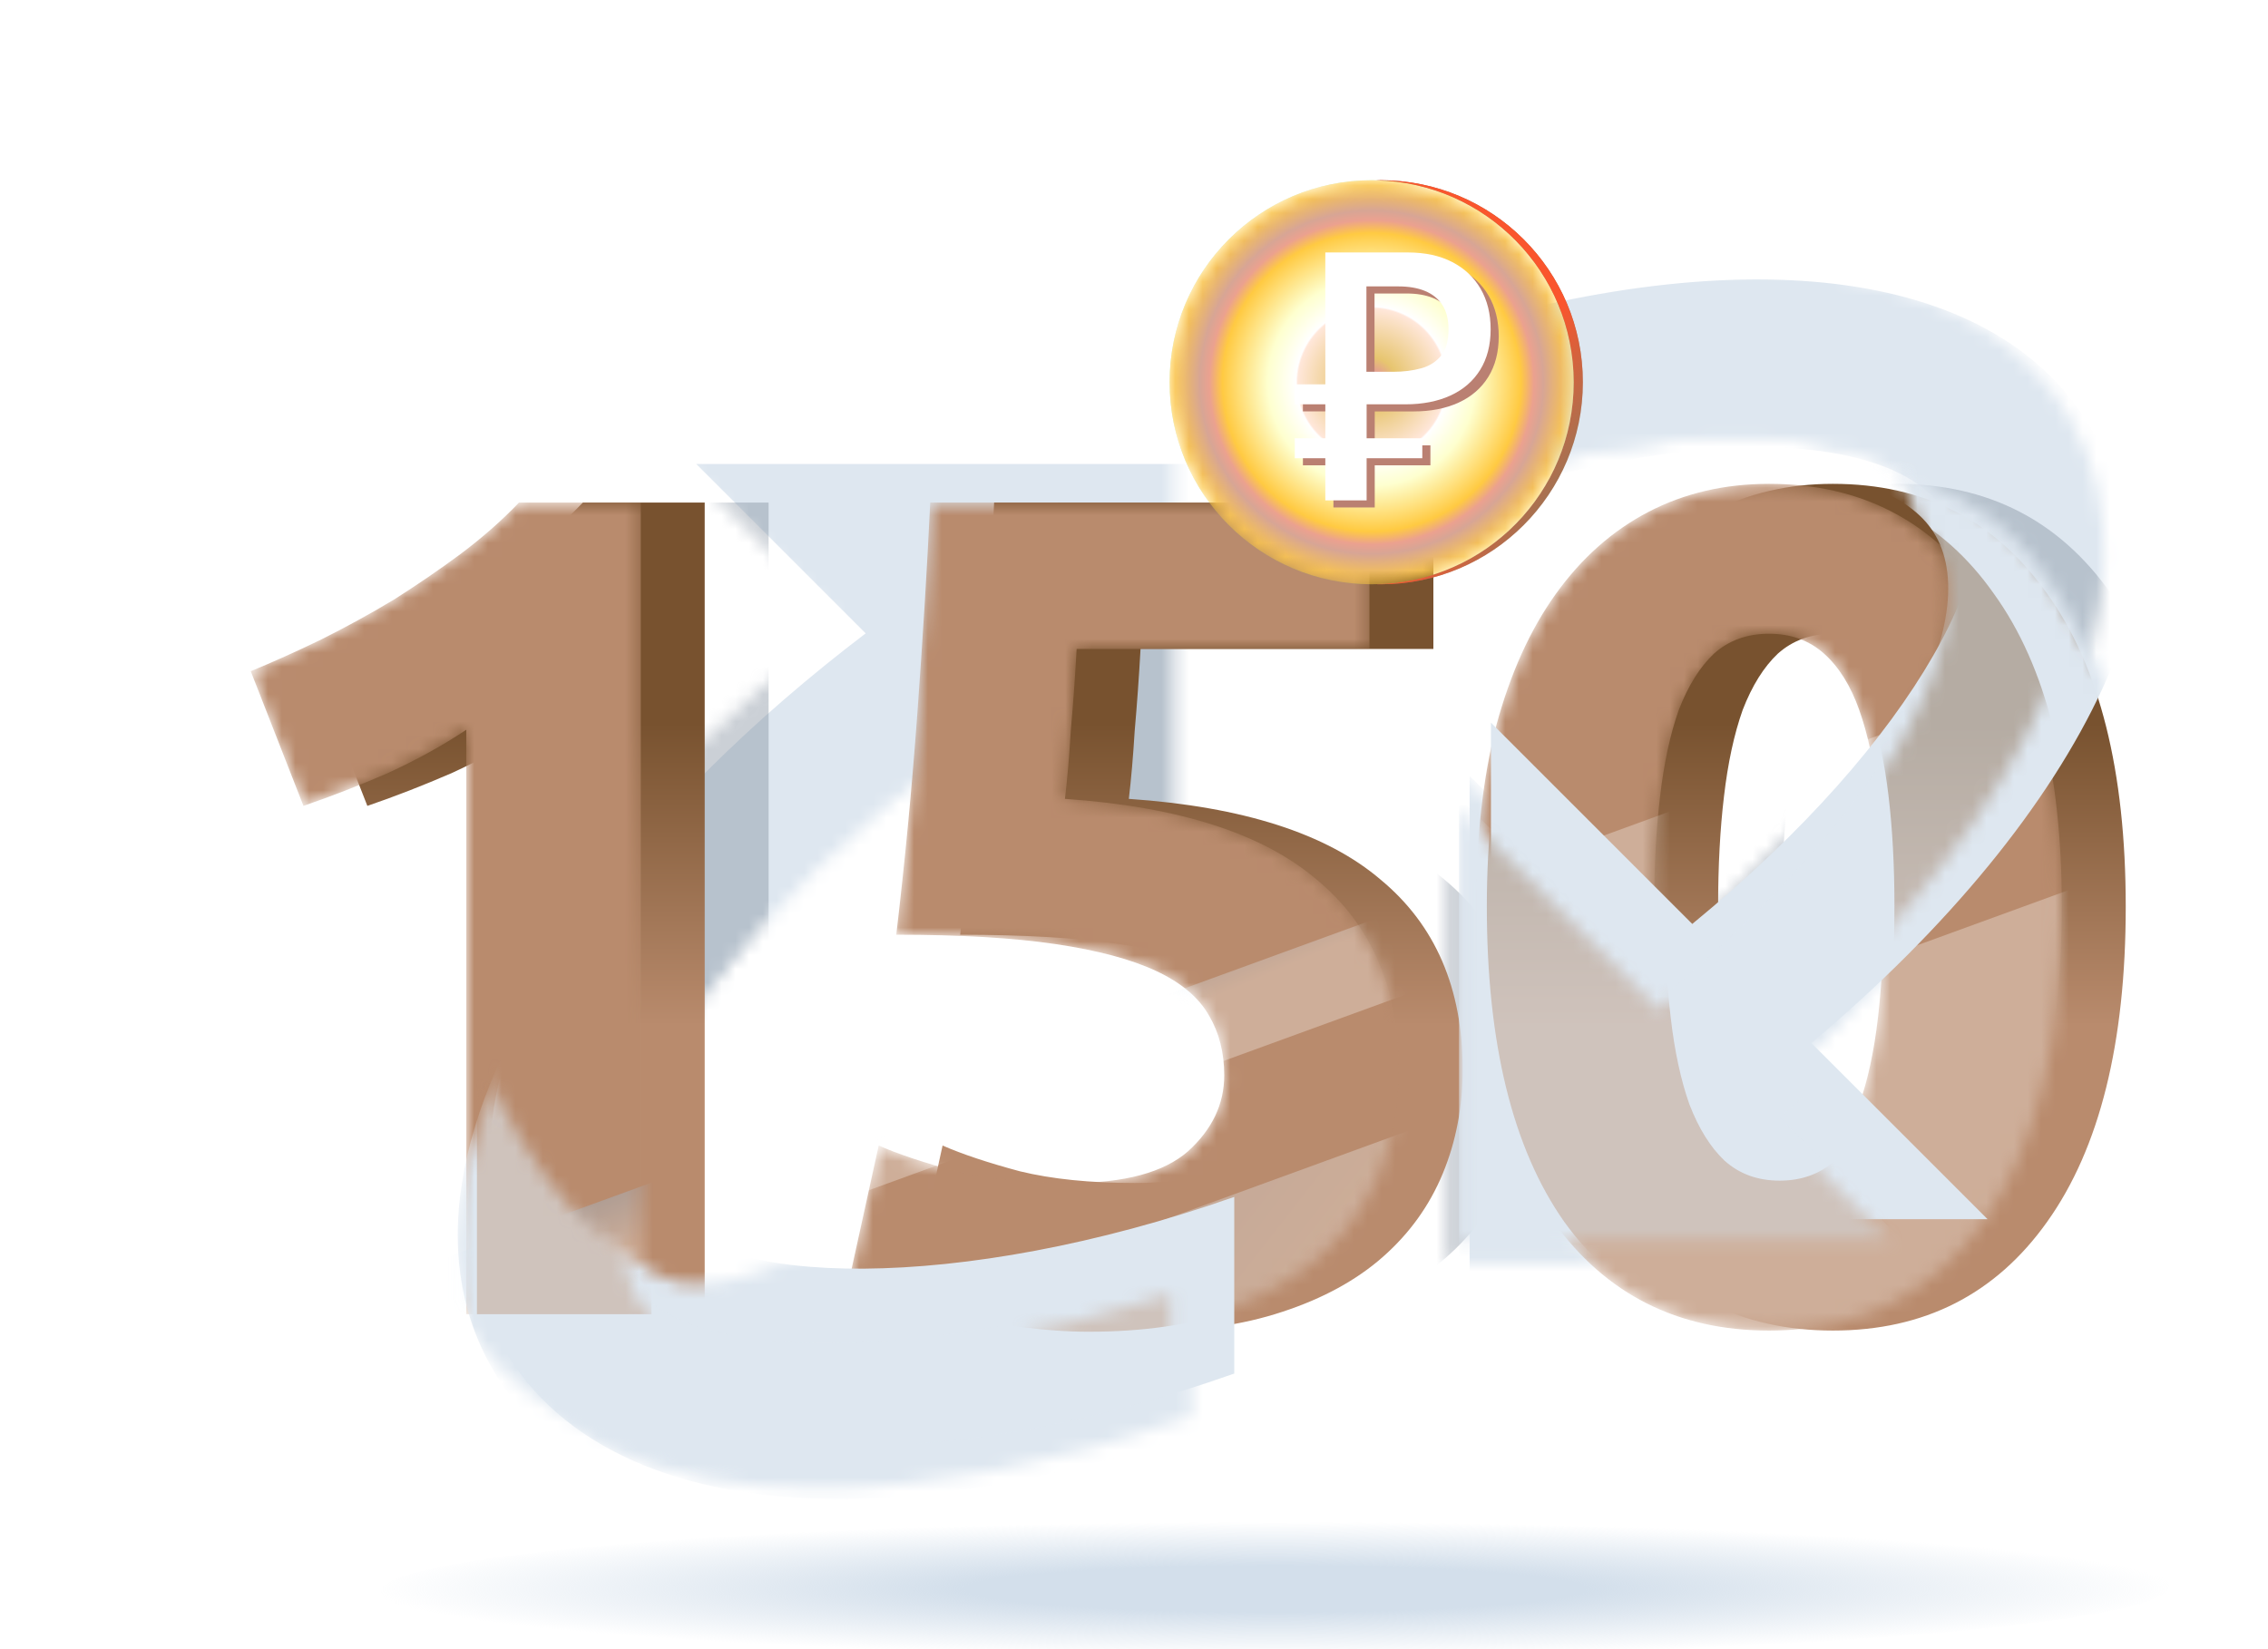 <svg width="165" height="120" viewBox="0 0 165 120" fill="none" xmlns="http://www.w3.org/2000/svg">
<mask id="mask0_26841_15959" style="mask-type:alpha" maskUnits="userSpaceOnUse" x="32" y="19" width="122" height="90">
<mask id="path-1-inside-1_26841_15959" fill="white">
<path fill-rule="evenodd" clip-rule="evenodd" d="M102.318 23.703C125.63 16.38 143.939 18.821 150.652 30.538C157.853 43.11 148.699 62.151 128.682 78.995L141.498 91.81H105.369V55.682L120.016 70.329C136.371 56.903 143.695 42.988 140.033 36.641C136.859 31.027 122.823 29.318 102.318 36.641V23.703ZM45.563 91.204C48.736 96.697 66.556 97.269 86.695 90.19V103.044C76.687 106.583 67.411 108.292 59.477 108.292C47.882 108.292 39.216 104.508 35.066 97.307C30.184 88.885 32.381 77.534 41.291 65.328C46.295 58.371 53.252 51.536 61.43 45.311L49.102 32.984H85.231V69.112L70.096 53.977C62.284 59.836 55.693 66.183 51.055 72.53C45.319 80.341 43.366 87.298 45.563 91.204Z"/>
</mask>
<path fill-rule="evenodd" clip-rule="evenodd" d="M102.318 23.703C125.63 16.38 143.939 18.821 150.652 30.538C157.853 43.11 148.699 62.151 128.682 78.995L141.498 91.81H105.369V55.682L120.016 70.329C136.371 56.903 143.695 42.988 140.033 36.641C136.859 31.027 122.823 29.318 102.318 36.641V23.703ZM45.563 91.204C48.736 96.697 66.556 97.269 86.695 90.19V103.044C76.687 106.583 67.411 108.292 59.477 108.292C47.882 108.292 39.216 104.508 35.066 97.307C30.184 88.885 32.381 77.534 41.291 65.328C46.295 58.371 53.252 51.536 61.43 45.311L49.102 32.984H85.231V69.112L70.096 53.977C62.284 59.836 55.693 66.183 51.055 72.53C45.319 80.341 43.366 87.298 45.563 91.204Z" fill="#DEE7F0"/>
<path d="M150.652 30.538L151.996 29.768L151.996 29.768L150.652 30.538ZM102.318 23.703L101.853 22.225L100.768 22.566V23.703H102.318ZM128.682 78.995L127.684 77.809L126.392 78.896L127.586 80.09L128.682 78.995ZM141.498 91.81V93.36H145.238L142.593 90.715L141.498 91.81ZM105.369 91.81H103.82V93.36H105.369V91.81ZM105.369 55.682L106.465 54.586L103.82 51.941V55.682H105.369ZM120.016 70.329L118.92 71.424L119.913 72.417L120.999 71.526L120.016 70.329ZM140.033 36.641L138.684 37.404L138.691 37.416L140.033 36.641ZM102.318 36.641H100.768V38.84L102.839 38.1L102.318 36.641ZM86.695 90.19H88.245V88.003L86.182 88.728L86.695 90.19ZM45.563 91.204L44.212 91.964L44.217 91.972L44.221 91.979L45.563 91.204ZM86.695 103.044L87.212 104.504L88.245 104.139V103.044H86.695ZM35.066 97.307L36.408 96.533L36.406 96.53L35.066 97.307ZM41.291 65.328L42.542 66.242L42.548 66.233L41.291 65.328ZM61.43 45.311L62.368 46.544L63.78 45.47L62.526 44.216L61.43 45.311ZM49.102 32.984V31.434H45.362L48.007 34.079L49.102 32.984ZM85.231 32.984H86.78V31.434H85.231V32.984ZM85.231 69.112L84.135 70.208L86.78 72.853V69.112H85.231ZM70.096 53.977L71.191 52.882L70.241 51.931L69.166 52.738L70.096 53.977ZM51.055 72.53L52.304 73.447L52.306 73.444L51.055 72.53ZM151.996 29.768C148.33 23.369 141.566 19.649 132.923 18.446C124.293 17.245 113.647 18.52 101.853 22.225L102.782 25.181C114.302 21.563 124.465 20.397 132.496 21.515C140.514 22.631 146.26 25.99 149.307 31.309L151.996 29.768ZM129.679 80.18C139.802 71.662 147.267 62.518 151.281 53.813C155.291 45.116 155.937 36.647 151.996 29.768L149.307 31.309C152.568 37.002 152.237 44.339 148.467 52.516C144.7 60.685 137.578 69.484 127.684 77.809L129.679 80.18ZM142.593 90.715L129.777 77.899L127.586 80.09L140.402 92.906L142.593 90.715ZM105.369 93.36H141.498V90.261H105.369V93.36ZM103.82 55.682V91.81H106.919V55.682H103.82ZM121.111 69.233L106.465 54.586L104.274 56.778L118.92 71.424L121.111 69.233ZM138.691 37.416C139.366 38.585 139.612 40.241 139.224 42.424C138.838 44.602 137.838 47.184 136.187 50.059C132.887 55.804 127.109 62.502 119.033 69.131L120.999 71.526C129.279 64.729 135.339 57.757 138.874 51.602C140.641 48.526 141.808 45.601 142.276 42.965C142.743 40.334 142.531 37.871 141.375 35.867L138.691 37.416ZM102.839 38.1C112.965 34.484 121.402 33.133 127.624 33.338C130.736 33.441 133.239 33.931 135.108 34.681C136.983 35.433 138.118 36.402 138.684 37.404L141.382 35.879C140.361 34.073 138.551 32.723 136.261 31.805C133.965 30.884 131.083 30.352 127.726 30.241C121.01 30.019 112.176 31.475 101.797 35.182L102.839 38.1ZM100.768 23.703V36.641H103.867V23.703H100.768ZM86.182 88.728C76.246 92.221 66.927 93.808 59.755 93.862C56.164 93.889 53.173 93.531 50.934 92.872C48.642 92.198 47.401 91.289 46.904 90.429L44.221 91.979C45.311 93.866 47.487 95.088 50.059 95.845C52.683 96.617 56 96.989 59.779 96.961C67.345 96.904 77.005 95.239 87.209 91.652L86.182 88.728ZM88.245 103.044V90.19H85.146V103.044H88.245ZM59.477 109.841C67.623 109.841 77.076 108.089 87.212 104.504L86.179 101.583C76.298 105.077 67.198 106.743 59.477 106.743V109.841ZM33.724 98.081C38.263 105.957 47.598 109.841 59.477 109.841V106.743C48.166 106.743 40.169 103.059 36.408 96.533L33.724 98.081ZM40.039 64.415C30.991 76.81 28.382 88.866 33.725 98.084L36.406 96.53C31.986 88.904 33.771 78.258 42.542 66.242L40.039 64.415ZM60.492 44.078C52.224 50.372 45.148 57.313 40.033 64.424L42.548 66.233C47.443 59.429 54.281 52.7 62.368 46.544L60.492 44.078ZM48.007 34.079L60.334 46.407L62.526 44.216L50.198 31.888L48.007 34.079ZM85.231 31.434H49.102V34.533H85.231V31.434ZM86.78 69.112V32.984H83.681V69.112H86.78ZM69 55.073L84.135 70.208L86.326 68.016L71.191 52.882L69 55.073ZM52.306 73.444C56.83 67.253 63.3 61.011 71.025 55.217L69.166 52.738C61.269 58.661 54.556 65.112 49.804 71.615L52.306 73.444ZM46.913 90.445C46.105 89.007 45.947 86.776 46.822 83.764C47.687 80.785 49.507 77.256 52.304 73.447L49.806 71.613C46.867 75.615 44.842 79.47 43.846 82.899C42.859 86.295 42.824 89.495 44.212 91.964L46.913 90.445Z" fill="#9DB1CD" mask="url(#path-1-inside-1_26841_15959)"/>
</mask>
<g mask="url(#mask0_26841_15959)">
<g filter="url(#filter0_biii_26841_15959)">
<path fill-rule="evenodd" clip-rule="evenodd" d="M102.318 23.703C125.63 16.38 143.939 18.821 150.652 30.538C157.853 43.11 148.699 62.151 128.682 78.995L141.498 91.81H105.369V55.682L120.016 70.329C136.371 56.903 143.695 42.988 140.033 36.641C136.859 31.027 122.823 29.318 102.318 36.641V23.703ZM45.563 91.204C48.736 96.697 66.556 97.269 86.695 90.19V103.044C76.687 106.583 67.411 108.292 59.477 108.292C47.882 108.292 39.216 104.508 35.066 97.307C30.184 88.885 32.381 77.534 41.291 65.328C46.295 58.371 53.252 51.536 61.43 45.311L49.102 32.984H85.231V69.112L70.096 53.977C62.284 59.836 55.693 66.183 51.055 72.53C45.319 80.341 43.366 87.298 45.563 91.204Z" fill="#DEE7F0"/>
</g>
<g opacity="0.4" filter="url(#filter1_f_26841_15959)">
<path d="M27.54 48.84C29.187 48.159 30.891 47.392 32.653 46.54C34.471 45.631 36.232 44.665 37.936 43.642C39.64 42.563 41.259 41.455 42.793 40.319C44.384 39.126 45.804 37.876 47.054 36.569H55.916V95.624H43.219V53.101C41.515 54.237 39.612 55.288 37.51 56.254C35.408 57.163 33.363 57.959 31.374 58.64L27.54 48.84ZM98.362 78.24C98.362 76.592 97.992 75.144 97.254 73.894C96.515 72.587 95.237 71.508 93.419 70.656C91.601 69.804 89.158 69.15 86.09 68.696C83.023 68.241 79.159 68.014 74.501 68.014C75.126 62.731 75.637 57.362 76.035 51.908C76.433 46.454 76.745 41.341 76.972 36.569H108.928V47.221H87.624C87.511 49.267 87.369 51.255 87.198 53.186C87.085 55.061 86.942 56.709 86.772 58.129C95.067 58.697 101.174 60.657 105.094 64.009C109.07 67.304 111.059 71.906 111.059 77.814C111.059 80.541 110.576 83.069 109.61 85.398C108.644 87.727 107.196 89.744 105.264 91.448C103.332 93.153 100.89 94.488 97.935 95.454C95.038 96.419 91.629 96.902 87.71 96.902C86.176 96.902 84.556 96.789 82.852 96.561C81.205 96.391 79.586 96.135 77.995 95.794C76.461 95.51 75.069 95.198 73.819 94.857C72.569 94.516 71.604 94.175 70.922 93.835L73.223 83.353C74.643 83.978 76.518 84.603 78.847 85.228C81.176 85.796 83.96 86.08 87.198 86.08C91.118 86.08 93.959 85.313 95.72 83.779C97.481 82.188 98.362 80.342 98.362 78.24ZM159.298 65.969C159.298 75.911 157.395 83.552 153.589 88.892C149.839 94.175 144.641 96.817 137.994 96.817C131.347 96.817 126.121 94.175 122.315 88.892C118.565 83.552 116.69 75.911 116.69 65.969C116.69 61.026 117.173 56.652 118.139 52.846C119.162 49.039 120.61 45.829 122.485 43.216C124.36 40.603 126.604 38.614 129.217 37.251C131.83 35.888 134.756 35.206 137.994 35.206C144.641 35.206 149.839 37.876 153.589 43.216C157.395 48.499 159.298 56.084 159.298 65.969ZM146.346 65.969C146.346 63.015 146.203 60.345 145.919 57.959C145.635 55.516 145.181 53.414 144.556 51.653C143.931 49.891 143.079 48.528 141.999 47.562C140.92 46.596 139.585 46.114 137.994 46.114C136.404 46.114 135.069 46.596 133.989 47.562C132.967 48.528 132.114 49.891 131.433 51.653C130.808 53.414 130.353 55.516 130.069 57.959C129.785 60.345 129.643 63.015 129.643 65.969C129.643 68.923 129.785 71.621 130.069 74.064C130.353 76.507 130.808 78.609 131.433 80.37C132.114 82.132 132.967 83.495 133.989 84.461C135.069 85.427 136.404 85.909 137.994 85.909C139.585 85.909 140.92 85.427 141.999 84.461C143.079 83.495 143.931 82.132 144.556 80.37C145.181 78.609 145.635 76.507 145.919 74.064C146.203 71.621 146.346 68.923 146.346 65.969Z" fill="#7D8999"/>
</g>
</g>
<g filter="url(#filter2_bii_26841_15959)">
<path d="M22.891 48.84C24.539 48.159 26.243 47.392 28.004 46.54C29.822 45.631 31.583 44.665 33.288 43.642C34.992 42.563 36.611 41.455 38.145 40.319C39.736 39.126 41.156 37.876 42.406 36.569H51.268V95.624H38.571V53.101C36.867 54.237 34.963 55.288 32.861 56.254C30.759 57.163 28.714 57.959 26.726 58.64L22.891 48.84ZM93.713 78.24C93.713 76.592 93.344 75.144 92.605 73.894C91.867 72.587 90.588 71.508 88.77 70.656C86.953 69.804 84.51 69.15 81.442 68.696C78.374 68.241 74.511 68.014 69.853 68.014C70.478 62.731 70.989 57.362 71.386 51.908C71.784 46.454 72.097 41.341 72.324 36.569H104.28V47.221H82.976C82.862 49.267 82.72 51.255 82.55 53.186C82.436 55.061 82.294 56.709 82.124 58.129C90.418 58.697 96.525 60.657 100.445 64.009C104.422 67.304 106.41 71.906 106.41 77.814C106.41 80.541 105.927 83.069 104.962 85.398C103.996 87.727 102.547 89.744 100.616 91.448C98.684 93.153 96.241 94.488 93.287 95.454C90.39 96.419 86.981 96.902 83.061 96.902C81.527 96.902 79.908 96.789 78.204 96.561C76.556 96.391 74.937 96.135 73.346 95.794C71.812 95.51 70.421 95.198 69.171 94.857C67.921 94.516 66.955 94.175 66.273 93.835L68.574 83.353C69.995 83.978 71.869 84.603 74.199 85.228C76.528 85.796 79.311 86.08 82.55 86.08C86.47 86.08 89.31 85.313 91.071 83.779C92.832 82.188 93.713 80.342 93.713 78.24ZM154.65 65.969C154.65 75.911 152.747 83.552 148.94 88.892C145.191 94.175 139.993 96.817 133.346 96.817C126.699 96.817 121.472 94.175 117.666 88.892C113.917 83.552 112.042 75.911 112.042 65.969C112.042 61.026 112.525 56.652 113.491 52.846C114.513 49.039 115.962 45.829 117.837 43.216C119.711 40.603 121.955 38.614 124.569 37.251C127.182 35.888 130.108 35.206 133.346 35.206C139.993 35.206 145.191 37.876 148.94 43.216C152.747 48.499 154.65 56.084 154.65 65.969ZM141.697 65.969C141.697 63.015 141.555 60.345 141.271 57.959C140.987 55.516 140.532 53.414 139.908 51.653C139.283 49.891 138.43 48.528 137.351 47.562C136.272 46.596 134.937 46.114 133.346 46.114C131.755 46.114 130.42 46.596 129.341 47.562C128.318 48.528 127.466 49.891 126.784 51.653C126.159 53.414 125.705 55.516 125.421 57.959C125.137 60.345 124.995 63.015 124.995 65.969C124.995 68.923 125.137 71.621 125.421 74.064C125.705 76.507 126.159 78.609 126.784 80.37C127.466 82.132 128.318 83.495 129.341 84.461C130.42 85.427 131.755 85.909 133.346 85.909C134.937 85.909 136.272 85.427 137.351 84.461C138.43 83.495 139.283 82.132 139.908 80.37C140.532 78.609 140.987 76.507 141.271 74.064C141.555 71.621 141.697 68.923 141.697 65.969Z" fill="url(#paint0_linear_26841_15959)"/>
</g>
<mask id="mask1_26841_15959" style="mask-type:alpha" maskUnits="userSpaceOnUse" x="18" y="35" width="133" height="62">
<path d="M18.243 48.84C19.89 48.159 21.595 47.392 23.356 46.54C25.174 45.631 26.935 44.665 28.639 43.642C30.343 42.563 31.962 41.455 33.496 40.319C35.087 39.126 36.507 37.876 37.757 36.569H46.62V95.624H33.922V53.101C32.218 54.237 30.315 55.288 28.213 56.254C26.111 57.163 24.066 57.959 22.077 58.64L18.243 48.84ZM89.065 78.24C89.065 76.592 88.695 75.144 87.957 73.894C87.218 72.587 85.94 71.508 84.122 70.656C82.304 69.804 79.861 69.15 76.793 68.696C73.726 68.241 69.863 68.014 65.204 68.014C65.829 62.731 66.34 57.362 66.738 51.908C67.136 46.454 67.448 41.341 67.675 36.569H99.631V47.221H78.327C78.214 49.267 78.072 51.255 77.901 53.186C77.788 55.061 77.646 56.709 77.475 58.129C85.77 58.697 91.877 60.657 95.797 64.009C99.773 67.304 101.762 71.906 101.762 77.814C101.762 80.541 101.279 83.069 100.313 85.398C99.347 87.727 97.899 89.744 95.967 91.448C94.036 93.153 91.593 94.488 88.638 95.454C85.741 96.419 82.333 96.902 78.413 96.902C76.879 96.902 75.26 96.789 73.555 96.561C71.908 96.391 70.289 96.135 68.698 95.794C67.164 95.51 65.772 95.198 64.522 94.857C63.273 94.516 62.307 94.175 61.625 93.835L63.926 83.353C65.346 83.978 67.221 84.603 69.55 85.228C71.879 85.796 74.663 86.08 77.901 86.08C81.821 86.08 84.662 85.313 86.423 83.779C88.184 82.188 89.065 80.342 89.065 78.24ZM150.001 65.969C150.001 75.911 148.098 83.552 144.292 88.892C140.542 94.175 135.344 96.817 128.697 96.817C122.051 96.817 116.824 94.175 113.018 88.892C109.268 83.552 107.393 75.911 107.393 65.969C107.393 61.026 107.876 56.652 108.842 52.846C109.865 49.039 111.313 45.829 113.188 43.216C115.063 40.603 117.307 38.614 119.92 37.251C122.534 35.888 125.459 35.206 128.697 35.206C135.344 35.206 140.542 37.876 144.292 43.216C148.098 48.499 150.001 56.084 150.001 65.969ZM137.049 65.969C137.049 63.015 136.907 60.345 136.623 57.959C136.339 55.516 135.884 53.414 135.259 51.653C134.634 49.891 133.782 48.528 132.703 47.562C131.623 46.596 130.288 46.114 128.697 46.114C127.107 46.114 125.772 46.596 124.692 47.562C123.67 48.528 122.818 49.891 122.136 51.653C121.511 53.414 121.056 55.516 120.772 57.959C120.488 60.345 120.346 63.015 120.346 65.969C120.346 68.923 120.488 71.621 120.772 74.064C121.056 76.507 121.511 78.609 122.136 80.37C122.818 82.132 123.67 83.495 124.692 84.461C125.772 85.427 127.107 85.909 128.697 85.909C130.288 85.909 131.623 85.427 132.703 84.461C133.782 83.495 134.634 82.132 135.259 80.37C135.884 78.609 136.339 76.507 136.623 74.064C136.907 71.621 137.049 68.923 137.049 65.969Z" fill="#B98B6D"/>
</mask>
<g mask="url(#mask1_26841_15959)">
<g filter="url(#filter3_bii_26841_15959)">
<path d="M18.243 48.84C19.89 48.159 21.595 47.392 23.356 46.54C25.174 45.631 26.935 44.665 28.639 43.642C30.343 42.563 31.962 41.455 33.496 40.319C35.087 39.126 36.507 37.876 37.757 36.569H46.62V95.624H33.922V53.101C32.218 54.237 30.315 55.288 28.213 56.254C26.111 57.163 24.066 57.959 22.077 58.64L18.243 48.84ZM89.065 78.24C89.065 76.592 88.695 75.144 87.957 73.894C87.218 72.587 85.94 71.508 84.122 70.656C82.304 69.804 79.861 69.15 76.793 68.696C73.726 68.241 69.863 68.014 65.204 68.014C65.829 62.731 66.34 57.362 66.738 51.908C67.136 46.454 67.448 41.341 67.675 36.569H99.631V47.221H78.327C78.214 49.267 78.072 51.255 77.901 53.186C77.788 55.061 77.646 56.709 77.475 58.129C85.77 58.697 91.877 60.657 95.797 64.009C99.773 67.304 101.762 71.906 101.762 77.814C101.762 80.541 101.279 83.069 100.313 85.398C99.347 87.727 97.899 89.744 95.967 91.448C94.036 93.153 91.593 94.488 88.638 95.454C85.741 96.419 82.333 96.902 78.413 96.902C76.879 96.902 75.26 96.789 73.555 96.561C71.908 96.391 70.289 96.135 68.698 95.794C67.164 95.51 65.772 95.198 64.522 94.857C63.273 94.516 62.307 94.175 61.625 93.835L63.926 83.353C65.346 83.978 67.221 84.603 69.55 85.228C71.879 85.796 74.663 86.08 77.901 86.08C81.821 86.08 84.662 85.313 86.423 83.779C88.184 82.188 89.065 80.342 89.065 78.24ZM150.001 65.969C150.001 75.911 148.098 83.552 144.292 88.892C140.542 94.175 135.344 96.817 128.697 96.817C122.051 96.817 116.824 94.175 113.018 88.892C109.268 83.552 107.393 75.911 107.393 65.969C107.393 61.026 107.876 56.652 108.842 52.846C109.865 49.039 111.313 45.829 113.188 43.216C115.063 40.603 117.307 38.614 119.92 37.251C122.534 35.888 125.459 35.206 128.697 35.206C135.344 35.206 140.542 37.876 144.292 43.216C148.098 48.499 150.001 56.084 150.001 65.969ZM137.049 65.969C137.049 63.015 136.907 60.345 136.623 57.959C136.339 55.516 135.884 53.414 135.259 51.653C134.634 49.891 133.782 48.528 132.703 47.562C131.623 46.596 130.288 46.114 128.697 46.114C127.107 46.114 125.772 46.596 124.692 47.562C123.67 48.528 122.818 49.891 122.136 51.653C121.511 53.414 121.056 55.516 120.772 57.959C120.488 60.345 120.346 63.015 120.346 65.969C120.346 68.923 120.488 71.621 120.772 74.064C121.056 76.507 121.511 78.609 122.136 80.37C122.818 82.132 123.67 83.495 124.692 84.461C125.772 85.427 127.107 85.909 128.697 85.909C130.288 85.909 131.623 85.427 132.703 84.461C133.782 83.495 134.634 82.132 135.259 80.37C135.884 78.609 136.339 76.507 136.623 74.064C136.907 71.621 137.049 68.923 137.049 65.969Z" fill="#B98B6D"/>
</g>
<g style="mix-blend-mode:overlay" opacity="0.3">
<rect x="-40.211" y="117.99" width="324.648" height="5.936" transform="rotate(-20.029 -40.211 117.99)" fill="url(#paint1_linear_26841_15959)"/>
</g>
<g style="mix-blend-mode:overlay" opacity="0.3">
<rect x="-43.449" y="135.468" width="324.648" height="66.041" transform="rotate(-20.029 -43.449 135.468)" fill="url(#paint2_linear_26841_15959)"/>
</g>
</g>
<mask id="mask2_26841_15959" style="mask-type:alpha" maskUnits="userSpaceOnUse" x="28" y="34" width="126" height="79">
<path d="M33.922 74.355C36.919 82.461 41.227 89.51 48.017 92.858C54.807 96.206 70.398 83.518 70.398 83.518L92.074 74.355L101.061 56.028C110.577 47.98 132.006 31.87 138.913 34.548C147.548 37.896 149.31 42.302 153.011 49.175C155.972 54.673 149.463 69.773 146.174 76.293L148.641 90.567L78.505 112.595L44.846 111.714L28.281 96.206C29.162 86.22 31.524 67.87 33.922 74.355Z" fill="#D9D9D9"/>
</mask>
<g mask="url(#mask2_26841_15959)">
<g filter="url(#filter4_biii_26841_15959)">
<path fill-rule="evenodd" clip-rule="evenodd" d="M102.318 23.703C125.63 16.38 143.939 18.821 150.652 30.538C157.853 43.11 148.699 62.151 128.682 78.995L141.498 91.81H105.369V55.682L120.016 70.329C136.371 56.903 143.695 42.988 140.033 36.641C136.859 31.027 122.823 29.318 102.318 36.641V23.703ZM45.563 91.204C48.736 96.697 66.556 97.269 86.695 90.19V103.044C76.687 106.583 67.411 108.292 59.477 108.292C47.882 108.292 39.216 104.508 35.066 97.307C30.184 88.885 32.381 77.534 41.291 65.328C46.295 58.371 53.252 51.536 61.43 45.311L49.102 32.984H85.231V69.112L70.096 53.977C62.284 59.836 55.693 66.183 51.055 72.53C45.319 80.341 43.366 87.298 45.563 91.204Z" fill="#DEE7F0"/>
</g>
<mask id="mask3_26841_15959" style="mask-type:alpha" maskUnits="userSpaceOnUse" x="33" y="22" width="119" height="85">
<path fill-rule="evenodd" clip-rule="evenodd" d="M139.384 38.191C139.298 37.023 139 35.983 138.486 35.092C135.432 29.688 122.314 27.902 103.052 34.305V26.912C125.591 19.832 143.452 21.878 150.68 32.611C154.532 45.041 145.313 62.149 127.135 77.445L130.752 81.062C130.312 81.443 129.867 81.824 129.416 82.203L137.474 90.261H106.104V58.89L120.75 73.537C137.106 60.111 144.429 46.197 140.767 39.85C140.428 39.25 139.965 38.695 139.384 38.191ZM45.431 91.18C44.815 90.725 44.338 90.216 44.014 89.655C41.817 85.749 43.77 78.792 49.506 70.98C54.144 64.633 60.735 58.286 68.547 52.428L83.682 67.563V36.192H52.311L59.881 43.762C59.411 44.119 58.946 44.479 58.484 44.84L62.164 48.52C53.987 54.745 47.029 61.58 42.025 68.537C34.37 79.024 31.67 88.88 34.158 96.79C38.522 103.32 46.9 106.742 57.928 106.742C65.862 106.742 75.138 105.034 85.146 101.494V94.172C65.958 100.427 49.35 99.697 46.297 94.413C45.781 93.494 45.493 92.407 45.431 91.18Z" fill="#DEE7F0"/>
</mask>
<g mask="url(#mask3_26841_15959)">
<g filter="url(#filter5_i_26841_15959)">
<path fill-rule="evenodd" clip-rule="evenodd" d="M102.32 23.703C125.632 16.38 143.941 18.821 150.654 30.538C157.855 43.11 148.701 62.151 128.684 78.995L141.5 91.81H105.371V55.682L120.018 70.329C136.373 56.903 143.697 42.988 140.035 36.641C136.861 31.027 122.825 29.318 102.32 36.641V23.703ZM45.565 91.204C48.738 96.697 66.558 97.269 86.697 90.19V103.044C76.689 106.583 67.413 108.292 59.479 108.292C47.884 108.292 39.218 104.508 35.068 97.307C30.186 88.885 32.383 77.534 41.293 65.328C46.297 58.371 53.254 51.536 61.432 45.311L49.104 32.984H85.233V69.112L70.098 53.977C62.286 59.836 55.695 66.183 51.057 72.53C45.321 80.341 43.368 87.298 45.565 91.204Z" fill="#DEE7F0"/>
</g>
<g opacity="0.4" filter="url(#filter6_f_26841_15959)">
<path d="M19.018 48.84C20.666 48.158 22.37 47.392 24.131 46.539C25.949 45.63 27.71 44.665 29.414 43.642C31.119 42.563 32.738 41.455 34.272 40.319C35.862 39.126 37.283 37.876 38.533 36.569H47.395V95.624H34.698V53.101C32.993 54.237 31.09 55.288 28.988 56.254C26.886 57.163 24.841 57.958 22.853 58.64L19.018 48.84ZM89.84 78.24C89.84 76.592 89.471 75.144 88.732 73.894C87.994 72.587 86.715 71.508 84.897 70.656C83.079 69.803 80.637 69.15 77.569 68.695C74.501 68.241 70.638 68.014 65.98 68.014C66.604 62.73 67.116 57.362 67.513 51.908C67.911 46.454 68.224 41.341 68.451 36.569H100.407V47.221H79.103C78.989 49.266 78.847 51.255 78.677 53.186C78.563 55.061 78.421 56.708 78.251 58.129C86.545 58.697 92.652 60.657 96.572 64.009C100.549 67.304 102.537 71.905 102.537 77.814C102.537 80.54 102.054 83.069 101.089 85.398C100.123 87.727 98.674 89.744 96.743 91.448C94.811 93.153 92.368 94.488 89.414 95.453C86.517 96.419 83.108 96.902 79.188 96.902C77.654 96.902 76.035 96.788 74.331 96.561C72.683 96.391 71.064 96.135 69.473 95.794C67.939 95.51 66.548 95.198 65.298 94.857C64.048 94.516 63.082 94.175 62.4 93.834L64.701 83.353C66.121 83.978 67.996 84.603 70.326 85.227C72.655 85.796 75.439 86.08 78.677 86.08C82.597 86.08 85.437 85.313 87.198 83.779C88.959 82.188 89.84 80.342 89.84 78.24ZM150.777 65.969C150.777 75.91 148.874 83.552 145.067 88.892C141.318 94.175 136.12 96.817 129.473 96.817C122.826 96.817 117.599 94.175 113.793 88.892C110.044 83.552 108.169 75.91 108.169 65.969C108.169 61.026 108.652 56.652 109.618 52.845C110.64 49.039 112.089 45.829 113.964 43.216C115.838 40.603 118.082 38.614 120.696 37.251C123.309 35.887 126.235 35.206 129.473 35.206C136.12 35.206 141.318 37.876 145.067 43.216C148.874 48.499 150.777 56.084 150.777 65.969ZM137.824 65.969C137.824 63.014 137.682 60.344 137.398 57.958C137.114 55.515 136.659 53.413 136.034 51.652C135.41 49.891 134.557 48.528 133.478 47.562C132.399 46.596 131.064 46.113 129.473 46.113C127.882 46.113 126.547 46.596 125.468 47.562C124.445 48.528 123.593 49.891 122.911 51.652C122.286 53.413 121.832 55.515 121.548 57.958C121.264 60.344 121.122 63.014 121.122 65.969C121.122 68.923 121.264 71.621 121.548 74.064C121.832 76.507 122.286 78.609 122.911 80.37C123.593 82.131 124.445 83.495 125.468 84.46C126.547 85.426 127.882 85.909 129.473 85.909C131.064 85.909 132.399 85.426 133.478 84.46C134.557 83.495 135.41 82.131 136.034 80.37C136.659 78.609 137.114 76.507 137.398 74.064C137.682 71.621 137.824 68.923 137.824 65.969Z" fill="url(#paint3_linear_26841_15959)"/>
</g>
</g>
</g>
<g filter="url(#filter7_f_26841_15959)">
<path d="M157.821 115.405C157.821 115.064 157.377 114.723 156.516 114.401C148.575 112.267 123.334 110.725 93.428 110.725C57.137 110.725 27.703 113.02 27.703 115.835C27.703 116.175 28.147 116.516 29.008 116.839C36.977 118.972 62.19 120.514 92.096 120.514C128.388 120.514 157.821 118.219 157.821 115.405Z" fill="url(#paint4_radial_26841_15959)"/>
</g>
<path d="M100.121 42.509C108.086 42.335 114.489 35.821 114.489 27.814C114.489 19.806 108.086 13.293 100.121 13.119C100.232 13.119 100.344 13.114 100.455 13.114C108.574 13.114 115.155 19.693 115.155 27.814C115.155 35.934 108.574 42.514 100.455 42.514C100.344 42.514 100.232 42.509 100.121 42.509Z" fill="#9F7454"/>
<path d="M100.121 42.509C108.086 42.335 114.489 35.821 114.489 27.814C114.489 19.806 108.086 13.293 100.121 13.119C100.232 13.119 100.344 13.114 100.455 13.114C108.574 13.114 115.155 19.693 115.155 27.814C115.155 35.934 108.574 42.514 100.455 42.514C100.344 42.514 100.232 42.509 100.121 42.509Z" fill="url(#paint5_linear_26841_15959)"/>
<mask id="mask4_26841_15959" style="mask-type:alpha" maskUnits="userSpaceOnUse" x="85" y="13" width="30" height="30">
<circle cx="99.79" cy="27.814" r="14.7" fill="white"/>
</mask>
<g mask="url(#mask4_26841_15959)">
<g filter="url(#filter8_bii_26841_15959)">
<circle cx="99.79" cy="27.814" r="14.7" fill="#5CDB5F" fill-opacity="0.5"/>
<circle cx="99.79" cy="27.814" r="14.7" fill="url(#paint6_angular_26841_15959)"/>
</g>
<path d="M100.009 36.924L97.009 36.924L97.009 29.934L94.789 29.934L94.789 28.481L97.009 28.481L97.009 18.887L103.022 18.887C104.265 18.887 105.334 19.118 106.232 19.581C107.131 20.043 107.822 20.692 108.308 21.53C108.791 22.368 109.035 23.348 109.035 24.477C109.035 25.623 108.783 26.605 108.276 27.425C107.769 28.244 107.049 28.867 106.117 29.295C105.184 29.723 104.091 29.936 102.841 29.936L100.014 29.936L100.014 36.924L100.009 36.924ZM104.065 32.406L104.065 33.858L94.789 33.858L94.789 32.406L104.065 32.406ZM101.94 27.569C102.689 27.569 103.366 27.485 103.976 27.317C104.583 27.149 105.069 26.844 105.428 26.398C105.788 25.954 105.97 25.313 105.97 24.475C105.97 23.76 105.823 23.174 105.528 22.717C105.234 22.26 104.814 21.919 104.273 21.693C103.731 21.467 103.08 21.356 102.323 21.356L99.998 21.356L99.998 27.567L101.94 27.567L101.94 27.569Z" fill="#BA8072"/>
<path d="M99.419 36.408L96.419 36.408L96.419 29.418L94.199 29.418L94.199 27.965L96.419 27.965L96.419 18.371L102.432 18.371C103.675 18.371 104.744 18.602 105.643 19.064C106.541 19.527 107.232 20.176 107.718 21.014C108.201 21.852 108.446 22.831 108.446 23.961C108.446 25.107 108.193 26.089 107.686 26.909C107.179 27.728 106.46 28.351 105.527 28.779C104.594 29.207 103.501 29.42 102.251 29.42L99.424 29.42L99.424 36.408L99.419 36.408ZM103.475 31.89L103.475 33.342L94.199 33.342L94.199 31.89L103.475 31.89ZM101.35 27.053C102.099 27.053 102.776 26.969 103.386 26.801C103.993 26.633 104.479 26.328 104.839 25.881C105.199 25.438 105.38 24.797 105.38 23.959C105.38 23.244 105.233 22.658 104.938 22.201C104.644 21.744 104.224 21.402 103.683 21.177C103.142 20.951 102.49 20.84 101.734 20.84L99.409 20.84L99.409 27.05L101.35 27.05L101.35 27.053Z" fill="white"/>
</g>
<defs>
<filter id="filter0_biii_26841_15959" x="29.427" y="16.459" width="126.764" height="94.932" filterUnits="userSpaceOnUse" color-interpolation-filters="sRGB">
<feFlood flood-opacity="0" result="BackgroundImageFix"/>
<feGaussianBlur in="BackgroundImageFix" stdDeviation="1.549"/>
<feComposite in2="SourceAlpha" operator="in" result="effect1_backgroundBlur_26841_15959"/>
<feBlend mode="normal" in="SourceGraphic" in2="effect1_backgroundBlur_26841_15959" result="shape"/>
<feColorMatrix in="SourceAlpha" type="matrix" values="0 0 0 0 0 0 0 0 0 0 0 0 0 0 0 0 0 0 127 0" result="hardAlpha"/>
<feOffset dx="-0.775" dy="-0.775"/>
<feGaussianBlur stdDeviation="0.387"/>
<feComposite in2="hardAlpha" operator="arithmetic" k2="-1" k3="1"/>
<feColorMatrix type="matrix" values="0 0 0 0 0.581 0 0 0 0 0.831 0 0 0 0 0.988 0 0 0 1 0"/>
<feBlend mode="normal" in2="shape" result="effect2_innerShadow_26841_15959"/>
<feColorMatrix in="SourceAlpha" type="matrix" values="0 0 0 0 0 0 0 0 0 0 0 0 0 0 0 0 0 0 127 0" result="hardAlpha"/>
<feOffset dx="0.775" dy="0.775"/>
<feGaussianBlur stdDeviation="0.387"/>
<feComposite in2="hardAlpha" operator="arithmetic" k2="-1" k3="1"/>
<feColorMatrix type="matrix" values="0 0 0 0 0.994 0 0 0 0 1 0 0 0 0 0.958 0 0 0 1 0"/>
<feBlend mode="normal" in2="effect2_innerShadow_26841_15959" result="effect3_innerShadow_26841_15959"/>
<feColorMatrix in="SourceAlpha" type="matrix" values="0 0 0 0 0 0 0 0 0 0 0 0 0 0 0 0 0 0 127 0" result="hardAlpha"/>
<feOffset dx="1.549" dy="0.775"/>
<feGaussianBlur stdDeviation="0.194"/>
<feComposite in2="hardAlpha" operator="arithmetic" k2="-1" k3="1"/>
<feColorMatrix type="matrix" values="0 0 0 0 0.596 0 0 0 0 0.718 0 0 0 0 0.796 0 0 0 1 0"/>
<feBlend mode="normal" in2="effect3_innerShadow_26841_15959" result="effect4_innerShadow_26841_15959"/>
</filter>
<filter id="filter1_f_26841_15959" x="25.99" y="33.656" width="134.859" height="64.795" filterUnits="userSpaceOnUse" color-interpolation-filters="sRGB">
<feFlood flood-opacity="0" result="BackgroundImageFix"/>
<feBlend mode="normal" in="SourceGraphic" in2="BackgroundImageFix" result="shape"/>
<feGaussianBlur stdDeviation="0.775" result="effect1_foregroundBlur_26841_15959"/>
</filter>
<filter id="filter2_bii_26841_15959" x="19.792" y="32.107" width="137.957" height="67.894" filterUnits="userSpaceOnUse" color-interpolation-filters="sRGB">
<feFlood flood-opacity="0" result="BackgroundImageFix"/>
<feGaussianBlur in="BackgroundImageFix" stdDeviation="1.549"/>
<feComposite in2="SourceAlpha" operator="in" result="effect1_backgroundBlur_26841_15959"/>
<feBlend mode="normal" in="SourceGraphic" in2="effect1_backgroundBlur_26841_15959" result="shape"/>
<feColorMatrix in="SourceAlpha" type="matrix" values="0 0 0 0 0 0 0 0 0 0 0 0 0 0 0 0 0 0 127 0" result="hardAlpha"/>
<feOffset dx="-0.387" dy="-0.387"/>
<feGaussianBlur stdDeviation="0.194"/>
<feComposite in2="hardAlpha" operator="arithmetic" k2="-1" k3="1"/>
<feColorMatrix type="matrix" values="0 0 0 0 0.988 0 0 0 0 0.728 0 0 0 0 0.581 0 0 0 1 0"/>
<feBlend mode="normal" in2="shape" result="effect2_innerShadow_26841_15959"/>
<feColorMatrix in="SourceAlpha" type="matrix" values="0 0 0 0 0 0 0 0 0 0 0 0 0 0 0 0 0 0 127 0" result="hardAlpha"/>
<feOffset dx="0.387" dy="0.387"/>
<feGaussianBlur stdDeviation="0.194"/>
<feComposite in2="hardAlpha" operator="arithmetic" k2="-1" k3="1"/>
<feColorMatrix type="matrix" values="0 0 0 0 0.994 0 0 0 0 1 0 0 0 0 0.958 0 0 0 1 0"/>
<feBlend mode="normal" in2="effect2_innerShadow_26841_15959" result="effect3_innerShadow_26841_15959"/>
</filter>
<filter id="filter3_bii_26841_15959" x="15.143" y="32.107" width="137.957" height="67.894" filterUnits="userSpaceOnUse" color-interpolation-filters="sRGB">
<feFlood flood-opacity="0" result="BackgroundImageFix"/>
<feGaussianBlur in="BackgroundImageFix" stdDeviation="1.549"/>
<feComposite in2="SourceAlpha" operator="in" result="effect1_backgroundBlur_26841_15959"/>
<feBlend mode="normal" in="SourceGraphic" in2="effect1_backgroundBlur_26841_15959" result="shape"/>
<feColorMatrix in="SourceAlpha" type="matrix" values="0 0 0 0 0 0 0 0 0 0 0 0 0 0 0 0 0 0 127 0" result="hardAlpha"/>
<feOffset dx="-0.387" dy="-0.387"/>
<feGaussianBlur stdDeviation="0.194"/>
<feComposite in2="hardAlpha" operator="arithmetic" k2="-1" k3="1"/>
<feColorMatrix type="matrix" values="0 0 0 0 0.988 0 0 0 0 0.728 0 0 0 0 0.581 0 0 0 1 0"/>
<feBlend mode="normal" in2="shape" result="effect2_innerShadow_26841_15959"/>
<feColorMatrix in="SourceAlpha" type="matrix" values="0 0 0 0 0 0 0 0 0 0 0 0 0 0 0 0 0 0 127 0" result="hardAlpha"/>
<feOffset dx="0.387" dy="0.387"/>
<feGaussianBlur stdDeviation="0.194"/>
<feComposite in2="hardAlpha" operator="arithmetic" k2="-1" k3="1"/>
<feColorMatrix type="matrix" values="0 0 0 0 0.994 0 0 0 0 1 0 0 0 0 0.958 0 0 0 1 0"/>
<feBlend mode="normal" in2="effect2_innerShadow_26841_15959" result="effect3_innerShadow_26841_15959"/>
</filter>
<filter id="filter4_biii_26841_15959" x="29.427" y="16.459" width="126.764" height="94.932" filterUnits="userSpaceOnUse" color-interpolation-filters="sRGB">
<feFlood flood-opacity="0" result="BackgroundImageFix"/>
<feGaussianBlur in="BackgroundImageFix" stdDeviation="1.549"/>
<feComposite in2="SourceAlpha" operator="in" result="effect1_backgroundBlur_26841_15959"/>
<feBlend mode="normal" in="SourceGraphic" in2="effect1_backgroundBlur_26841_15959" result="shape"/>
<feColorMatrix in="SourceAlpha" type="matrix" values="0 0 0 0 0 0 0 0 0 0 0 0 0 0 0 0 0 0 127 0" result="hardAlpha"/>
<feOffset dx="-0.775" dy="-0.775"/>
<feGaussianBlur stdDeviation="0.387"/>
<feComposite in2="hardAlpha" operator="arithmetic" k2="-1" k3="1"/>
<feColorMatrix type="matrix" values="0 0 0 0 0.537 0 0 0 0 0.678 0 0 0 0 0.769 0 0 0 1 0"/>
<feBlend mode="normal" in2="shape" result="effect2_innerShadow_26841_15959"/>
<feColorMatrix in="SourceAlpha" type="matrix" values="0 0 0 0 0 0 0 0 0 0 0 0 0 0 0 0 0 0 127 0" result="hardAlpha"/>
<feOffset dx="0.775" dy="0.775"/>
<feGaussianBlur stdDeviation="0.387"/>
<feComposite in2="hardAlpha" operator="arithmetic" k2="-1" k3="1"/>
<feColorMatrix type="matrix" values="0 0 0 0 0.994 0 0 0 0 1 0 0 0 0 0.958 0 0 0 1 0"/>
<feBlend mode="normal" in2="effect2_innerShadow_26841_15959" result="effect3_innerShadow_26841_15959"/>
<feColorMatrix in="SourceAlpha" type="matrix" values="0 0 0 0 0 0 0 0 0 0 0 0 0 0 0 0 0 0 127 0" result="hardAlpha"/>
<feOffset dx="3.099" dy="-3.099"/>
<feGaussianBlur stdDeviation="1.549"/>
<feComposite in2="hardAlpha" operator="arithmetic" k2="-1" k3="1"/>
<feColorMatrix type="matrix" values="0 0 0 0 0.537 0 0 0 0 0.678 0 0 0 0 0.765 0 0 0 1 0"/>
<feBlend mode="normal" in2="effect3_innerShadow_26841_15959" result="effect4_innerShadow_26841_15959"/>
</filter>
<filter id="filter5_i_26841_15959" x="32.527" y="19.558" width="120.954" height="89.121" filterUnits="userSpaceOnUse" color-interpolation-filters="sRGB">
<feFlood flood-opacity="0" result="BackgroundImageFix"/>
<feBlend mode="normal" in="SourceGraphic" in2="BackgroundImageFix" result="shape"/>
<feColorMatrix in="SourceAlpha" type="matrix" values="0 0 0 0 0 0 0 0 0 0 0 0 0 0 0 0 0 0 127 0" result="hardAlpha"/>
<feOffset dx="0.775" dy="2.324"/>
<feGaussianBlur stdDeviation="0.194"/>
<feComposite in2="hardAlpha" operator="arithmetic" k2="-1" k3="1"/>
<feColorMatrix type="matrix" values="0 0 0 0 1 0 0 0 0 1 0 0 0 0 1 0 0 0 1 0"/>
<feBlend mode="normal" in2="shape" result="effect1_innerShadow_26841_15959"/>
</filter>
<filter id="filter6_f_26841_15959" x="17.468" y="33.656" width="134.859" height="64.795" filterUnits="userSpaceOnUse" color-interpolation-filters="sRGB">
<feFlood flood-opacity="0" result="BackgroundImageFix"/>
<feBlend mode="normal" in="SourceGraphic" in2="BackgroundImageFix" result="shape"/>
<feGaussianBlur stdDeviation="0.775" result="effect1_foregroundBlur_26841_15959"/>
</filter>
<filter id="filter7_f_26841_15959" x="25.379" y="108.401" width="134.765" height="14.437" filterUnits="userSpaceOnUse" color-interpolation-filters="sRGB">
<feFlood flood-opacity="0" result="BackgroundImageFix"/>
<feBlend mode="normal" in="SourceGraphic" in2="BackgroundImageFix" result="shape"/>
<feGaussianBlur stdDeviation="1.162" result="effect1_foregroundBlur_26841_15959"/>
</filter>
<filter id="filter8_bii_26841_15959" x="81.991" y="10.015" width="35.598" height="35.598" filterUnits="userSpaceOnUse" color-interpolation-filters="sRGB">
<feFlood flood-opacity="0" result="BackgroundImageFix"/>
<feGaussianBlur in="BackgroundImageFix" stdDeviation="1.549"/>
<feComposite in2="SourceAlpha" operator="in" result="effect1_backgroundBlur_26841_15959"/>
<feBlend mode="normal" in="SourceGraphic" in2="effect1_backgroundBlur_26841_15959" result="shape"/>
<feColorMatrix in="SourceAlpha" type="matrix" values="0 0 0 0 0 0 0 0 0 0 0 0 0 0 0 0 0 0 127 0" result="hardAlpha"/>
<feOffset dx="-0.775" dy="-0.775"/>
<feGaussianBlur stdDeviation="0.387"/>
<feComposite in2="hardAlpha" operator="arithmetic" k2="-1" k3="1"/>
<feColorMatrix type="matrix" values="0 0 0 0 0.98 0 0 0 0 0.333 0 0 0 0 0.176 0 0 0 1 0"/>
<feBlend mode="normal" in2="shape" result="effect2_innerShadow_26841_15959"/>
<feColorMatrix in="SourceAlpha" type="matrix" values="0 0 0 0 0 0 0 0 0 0 0 0 0 0 0 0 0 0 127 0" result="hardAlpha"/>
<feOffset dx="0.775" dy="0.775"/>
<feGaussianBlur stdDeviation="0.387"/>
<feComposite in2="hardAlpha" operator="arithmetic" k2="-1" k3="1"/>
<feColorMatrix type="matrix" values="0 0 0 0 0.994 0 0 0 0 1 0 0 0 0 0.958 0 0 0 1 0"/>
<feBlend mode="normal" in2="effect2_innerShadow_26841_15959" result="effect3_innerShadow_26841_15959"/>
</filter>
<linearGradient id="paint0_linear_26841_15959" x1="87.252" y1="52.624" x2="87.252" y2="74.624" gradientUnits="userSpaceOnUse">
<stop stop-color="#78522F"/>
<stop offset="1" stop-color="#B98B6D"/>
</linearGradient>
<linearGradient id="paint1_linear_26841_15959" x1="42.169" y1="122.374" x2="41.839" y2="116.493" gradientUnits="userSpaceOnUse">
<stop stop-color="white"/>
<stop offset="1" stop-color="#6DAEE3"/>
</linearGradient>
<linearGradient id="paint2_linear_26841_15959" x1="38.931" y1="184.24" x2="9.442" y2="137.029" gradientUnits="userSpaceOnUse">
<stop stop-color="white"/>
<stop offset="1" stop-color="#6DAEE3"/>
</linearGradient>
<linearGradient id="paint3_linear_26841_15959" x1="83.379" y1="52.624" x2="83.379" y2="74.624" gradientUnits="userSpaceOnUse">
<stop stop-color="#78522F"/>
<stop offset="1" stop-color="#B98B6D"/>
</linearGradient>
<radialGradient id="paint4_radial_26841_15959" cx="0" cy="0" r="1" gradientUnits="userSpaceOnUse" gradientTransform="translate(92.762 115.62) rotate(90) scale(4.894 65.059)">
<stop offset="0.344" stop-color="#D3DFEB"/>
<stop offset="1" stop-color="#D3DFEB" stop-opacity="0"/>
</radialGradient>
<linearGradient id="paint5_linear_26841_15959" x1="108.98" y1="29.788" x2="114.842" y2="33.386" gradientUnits="userSpaceOnUse">
<stop stop-color="#FA552D"/>
<stop offset="1" stop-color="#FA552D" stop-opacity="0"/>
</linearGradient>
<radialGradient id="paint6_angular_26841_15959" cx="0" cy="0" r="1" gradientUnits="userSpaceOnUse" gradientTransform="translate(99.79 27.814) rotate(90) scale(14.7)">
<stop offset="0.003" stop-color="#E7BCAF"/>
<stop offset="0.057" stop-color="#E3A090"/>
<stop offset="0.121" stop-color="#E7C56F"/>
<stop offset="0.365" stop-color="#FFE7DA"/>
<stop offset="0.374" stop-color="white"/>
<stop offset="0.513" stop-color="#FEFFCF"/>
<stop offset="0.738" stop-color="#FFCA42"/>
<stop offset="0.802" stop-color="#EBA18F"/>
<stop offset="0.849" stop-color="#D7A595"/>
<stop offset="0.996" stop-color="#FFCA42"/>
</radialGradient>
</defs>
</svg>
